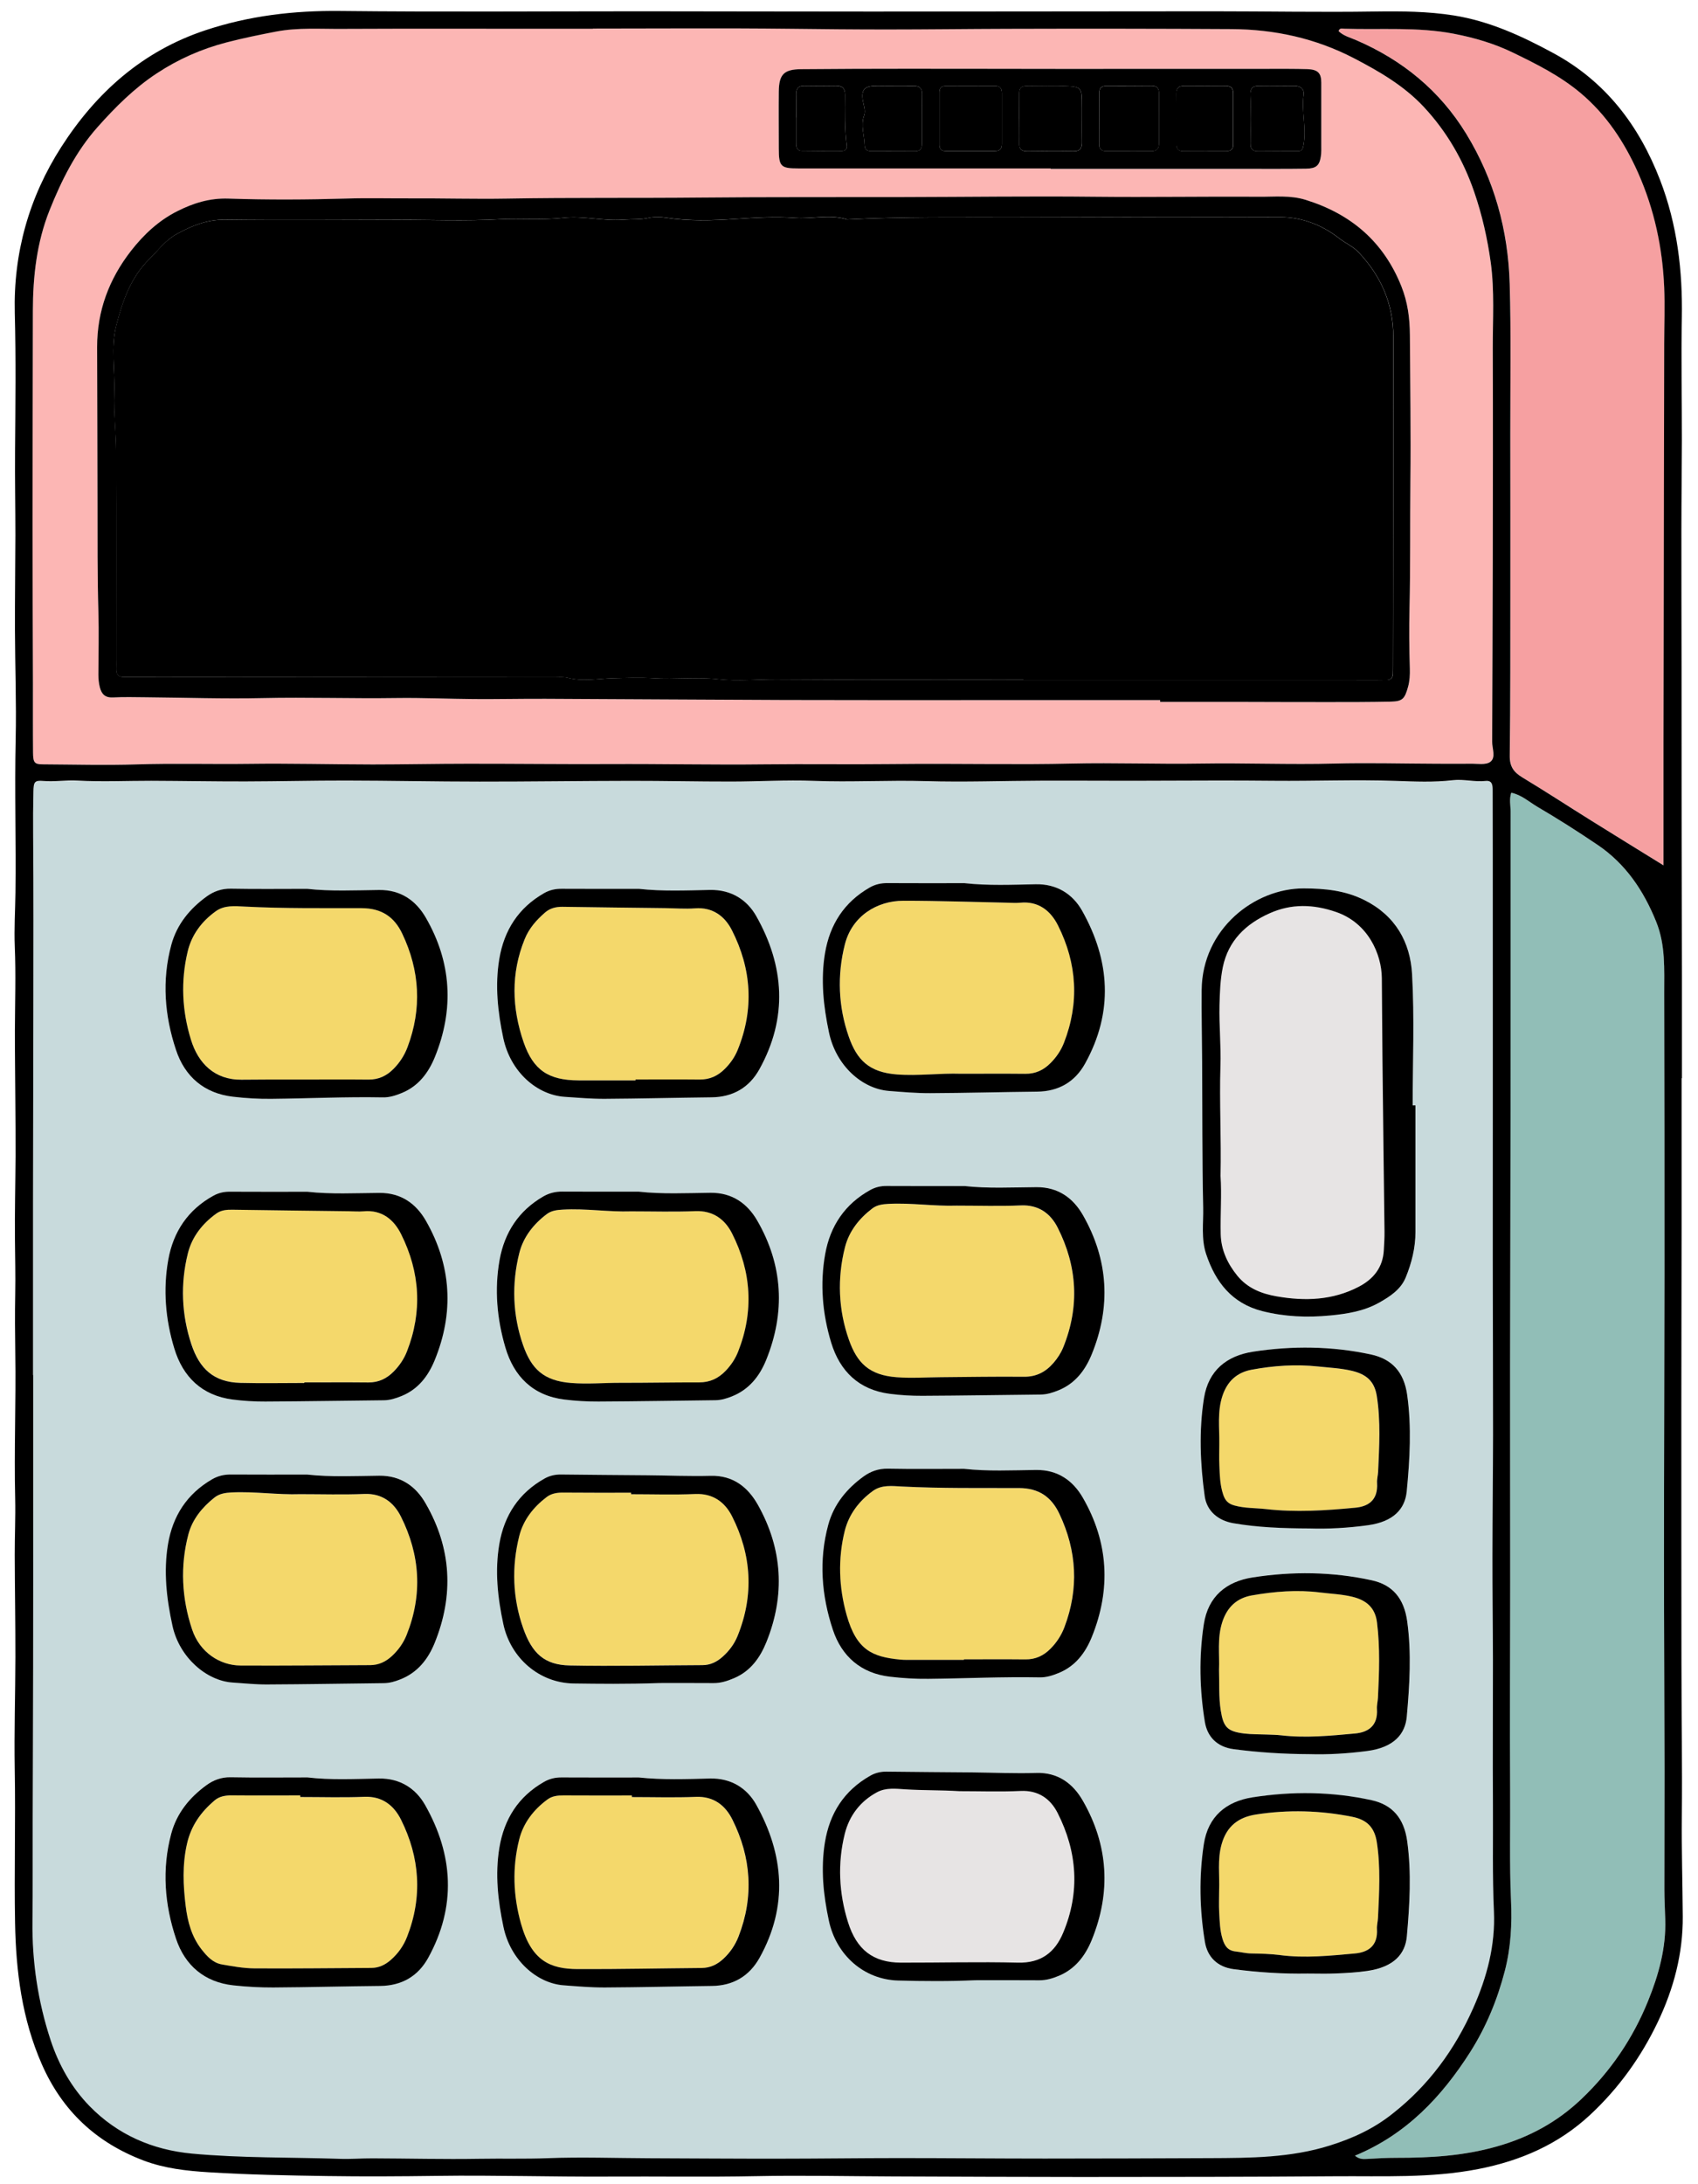 <?xml version="1.0" encoding="UTF-8"?>
<!-- Generator: Adobe Illustrator 28.3.0, SVG Export Plug-In . SVG Version: 6.00 Build 0)  -->
<svg xmlns="http://www.w3.org/2000/svg" xmlns:xlink="http://www.w3.org/1999/xlink" version="1.1" id="Layer_1" x="0px" y="0px" viewBox="0 0 311 400" style="enable-background:new 0 0 311 400;" xml:space="preserve">
<style type="text/css">
	.st0{fill:#C8DADC;}
	.st1{fill:#FCB6B4;}
	.st2{fill:#91BEB7;}
	.st3{fill:#F6A0A1;}
	.st4{fill:#E7E4E4;}
	.st5{fill:#F4D86B;}
</style>
<g>
	<g>
		<path class="st0" d="M269.85,367.77c2.49-5.63,4.06-11.48,3.78-17.68c-0.3-6.52-0.15-13.05-0.18-19.57    c-0.05-8.88,0.02-17.76,0-26.64c-0.01-6.27-0.09-12.54-0.09-18.81c0.01-7.4,0.11-14.81,0.11-22.21    c0.01-10.7-0.04-21.41-0.05-32.11c-0.01-13.58,0.01-27.17,0.01-40.75c0-11.22,0-22.44-0.01-33.66c0-3.83-0.01-7.67-0.02-11.5    c0-0.91-0.03-1.9-1.3-1.76c-2.01,0.22-4.01-0.37-5.99-0.14c-3.47,0.41-6.98,0.25-10.42,0.13c-7.45-0.26-14.9,0.04-22.35-0.02    c-6.49-0.06-13-0.07-19.5-0.02c-7.63,0.05-15.27-0.02-22.9,0c-7.12,0.02-14.25,0.29-21.37,0.08c-6.86-0.21-13.71,0.21-20.57-0.05    c-5.02-0.19-10.06,0.13-15.09,0.13c-6.14,0-12.29-0.14-18.43-0.13c-9.21,0.01-18.43,0.15-27.64,0.14    c-8.15-0.01-16.29-0.18-24.44-0.19c-6.16-0.01-12.32,0.15-18.48,0.16c-5.73,0.01-11.46-0.1-17.2-0.12    c-4.51-0.02-9.01,0.2-13.53-0.04c-2.07-0.11-4.14,0.26-6.25,0.07c-1.62-0.14-1.77,0.19-1.81,1.97c-0.06,2.61-0.07,5.22-0.05,7.83    c0.08,10.44,0.05,20.88,0.04,31.33c-0.01,12.01-0.05,24.02-0.06,36.04c-0.01,10.54,0,21.08,0,31.62c0.01,0,0.02,0,0.03,0    c0,7.57,0,15.14,0,22.7c0,10.27,0,20.55-0.01,30.82c-0.01,9.41-0.06,18.82-0.08,28.23c-0.02,6.09,0.03,12.17-0.04,18.26    c-0.09,7.42,0.99,14.74,3.33,21.81c1.49,4.5,3.8,8.65,7.12,12.05c5.11,5.24,11.52,8.02,18.75,8.7c9.01,0.85,18.07,0.67,27.11,0.96    c2,0.07,4-0.1,6-0.09c6.52,0.03,13.03,0.2,19.55,0.08c4.17-0.07,8.34,0.05,12.52-0.11c6.16-0.24,12.34-0.01,18.52,0.01    c7.91,0.03,15.81,0.09,23.72,0.08c7.38-0.01,14.77-0.11,22.15-0.11c8.87,0,17.75,0.09,26.62,0.09c10.09,0,20.18-0.03,30.27-0.08    c7.4-0.03,14.79-0.06,21.96-2.31c4.19-1.32,8.1-3.1,11.56-5.83C261.7,381.91,266.48,375.37,269.85,367.77z M31.37,173.03    c1.02-3.76,3.4-6.65,6.51-8.88c1.25-0.9,2.71-1.44,4.39-1.4c4.62,0.09,9.23,0.03,13.97,0.03c4.31,0.47,8.75,0.26,13.18,0.21    c4.01-0.05,6.77,1.98,8.55,5.05c4.73,8.17,5.22,16.81,1.66,25.57c-1.17,2.87-2.98,5.3-6.03,6.55c-1.14,0.47-2.28,0.84-3.53,0.81    c-6.79-0.14-13.57,0.2-20.36,0.27c-2.34,0.02-4.7-0.13-7.04-0.39c-5.29-0.61-8.84-3.69-10.46-8.57    C30.13,186,29.61,179.51,31.37,173.03z M30.81,230.68c0.91-5.12,3.62-9.15,8.27-11.73c0.94-0.52,1.91-0.74,3-0.73    c4.7,0.03,9.41,0.01,14.22,0.01c4.32,0.48,8.76,0.24,13.19,0.21c4-0.03,6.74,2.02,8.51,5.11c4.69,8.19,5.19,16.82,1.59,25.57    c-1.18,2.87-3.02,5.28-6.06,6.52c-1.06,0.43-2.11,0.77-3.27,0.78c-7.22,0.07-14.44,0.2-21.67,0.23c-2,0.01-4.01-0.11-5.99-0.37    c-5.62-0.73-9.11-4.14-10.7-9.36C30.3,241.64,29.84,236.15,30.81,230.68z M79.62,300.89c-1.21,2.97-3.14,5.41-6.28,6.64    c-0.98,0.39-1.96,0.68-3.03,0.69c-7.14,0.08-14.27,0.2-21.41,0.24c-2.08,0.01-4.17-0.22-6.25-0.35    c-4.78-0.3-9.75-4.57-11.03-10.35c-1.1-4.96-1.67-9.95-0.83-14.99c0.86-5.15,3.45-9.2,8.05-11.87c1.1-0.64,2.22-0.9,3.48-0.89    c4.62,0.04,9.24,0.01,13.95,0.01c4.34,0.48,8.78,0.26,13.21,0.21c4-0.04,6.75,2,8.53,5.08C82.72,283.5,83.18,292.13,79.62,300.89z     M78.39,358.54c-1.86,3.36-4.85,5.09-8.79,5.12c-6.53,0.06-13.05,0.24-19.58,0.28c-2.43,0.01-4.88-0.12-7.3-0.39    c-5.3-0.58-8.86-3.65-10.5-8.53c-2.11-6.26-2.62-12.75-0.88-19.24c1.01-3.77,3.39-6.66,6.48-8.91c1.24-0.9,2.7-1.46,4.38-1.43    c4.62,0.09,9.23,0.03,14.1,0.03c4.18,0.5,8.62,0.27,13.05,0.2c3.91-0.07,6.76,1.83,8.45,4.79    C83.02,339.63,83.6,349.11,78.39,358.54z M91.49,230.73c0.89-5.02,3.48-9.02,8.01-11.63c1.09-0.63,2.22-0.9,3.48-0.89    c4.62,0.04,9.24,0.01,13.96,0.01c4.32,0.48,8.76,0.26,13.19,0.21c4.01-0.05,6.76,1.99,8.54,5.07c4.74,8.18,5.2,16.81,1.64,25.57    c-1.2,2.97-3.13,5.42-6.28,6.65c-0.98,0.39-1.96,0.69-3.03,0.7c-7.14,0.08-14.27,0.2-21.41,0.24c-2.08,0.01-4.18-0.11-6.25-0.37    c-5.74-0.73-9.24-4.22-10.81-9.57C91.02,241.51,90.54,236.11,91.49,230.73z M91.47,282.72c0.9-5.24,3.58-9.34,8.31-11.98    c0.94-0.52,1.92-0.74,3-0.72c5.23,0.07,10.45,0.09,15.68,0.14c3.91,0.04,7.83,0.2,11.74,0.1c4.11-0.1,6.83,2.12,8.63,5.33    c4.52,8.06,5.01,16.52,1.56,25.1c-1.15,2.86-2.9,5.35-5.94,6.63c-1.22,0.52-2.42,0.91-3.77,0.9c-3.83-0.03-7.66-0.01-9.87-0.01    c-6.32,0.21-11,0.14-15.7,0.08c-6.34-0.08-11.56-4.67-12.89-10.83C91.16,292.59,90.62,287.67,91.47,282.72z M139.11,358.5    c-1.87,3.36-4.83,5.12-8.76,5.16c-6.53,0.07-13.05,0.25-19.58,0.28c-2.52,0.01-5.04-0.21-7.56-0.4c-4.9-0.37-9.73-4.6-11.01-10.69    c-1.01-4.79-1.55-9.61-0.75-14.49c0.87-5.26,3.47-9.37,8.17-12.07c1.02-0.58,2.06-0.83,3.23-0.82c4.7,0.03,9.41,0.01,14.15,0.01    c4.3,0.47,8.66,0.3,13,0.19c3.91-0.09,6.81,1.79,8.47,4.75C143.59,339.57,144.37,349.05,139.11,358.5z M139.09,195.82    c-1.86,3.36-4.85,5.1-8.78,5.14c-6.53,0.07-13.05,0.24-19.58,0.28c-2.43,0.01-4.87-0.2-7.3-0.37c-5.11-0.35-9.94-4.58-11.25-10.76    c-1.01-4.79-1.54-9.61-0.73-14.49c0.88-5.26,3.5-9.36,8.2-12.05c1.02-0.58,2.07-0.81,3.24-0.8c4.7,0.03,9.41,0.01,14.11,0.01    c4.34,0.48,8.7,0.29,13.04,0.2c3.91-0.08,6.78,1.82,8.45,4.77C143.67,176.89,144.33,186.38,139.09,195.82z M151.15,229.63    c0.91-5.12,3.62-9.15,8.27-11.73c0.94-0.52,1.92-0.74,3-0.73c4.7,0.03,9.41,0.01,14.22,0.01c4.32,0.48,8.77,0.24,13.2,0.21    c4-0.03,6.74,2.02,8.51,5.11c4.69,8.19,5.19,16.82,1.59,25.57c-1.18,2.87-3.02,5.28-6.06,6.52c-1.06,0.43-2.11,0.77-3.27,0.78    c-7.22,0.07-14.44,0.2-21.67,0.23c-2,0.01-4.01-0.11-5.99-0.37c-5.62-0.73-9.11-4.14-10.69-9.36    C150.64,240.59,150.17,235.1,151.15,229.63z M151.7,279.24c1.02-3.76,3.4-6.65,6.51-8.88c1.25-0.9,2.71-1.44,4.39-1.4    c4.62,0.09,9.23,0.03,13.97,0.03c4.31,0.47,8.76,0.26,13.19,0.21c4.01-0.05,6.77,1.98,8.55,5.05c4.74,8.17,5.21,16.81,1.65,25.57    c-1.17,2.87-2.98,5.3-6.03,6.55c-1.14,0.47-2.28,0.84-3.53,0.81c-6.79-0.14-13.57,0.2-20.36,0.27c-2.34,0.02-4.7-0.13-7.03-0.39    c-5.29-0.61-8.84-3.69-10.46-8.57C150.46,292.2,149.94,285.72,151.7,279.24z M199.95,355.3c-1.17,2.87-3,5.29-6.05,6.53    c-1.15,0.47-2.28,0.81-3.53,0.8c-3.92-0.03-7.83-0.01-11.75-0.01c-4.69,0.22-9.38,0.18-14.08,0.06    c-6.26-0.15-11.38-4.62-12.73-11.02c-0.99-4.7-1.48-9.44-0.72-14.23c0.86-5.38,3.51-9.54,8.31-12.26    c0.93-0.53,1.91-0.76,2.99-0.75c5.23,0.07,10.45,0.09,15.68,0.14c3.91,0.04,7.83,0.22,11.74,0.1c4.01-0.13,6.76,1.98,8.53,5.07    C203.04,337.92,203.54,346.55,199.95,355.3z M198.73,194.77c-1.86,3.36-4.85,5.1-8.78,5.14c-6.53,0.07-13.05,0.25-19.58,0.28    c-2.52,0.01-5.04-0.21-7.56-0.41c-4.91-0.38-9.71-4.62-10.99-10.72c-1.01-4.79-1.54-9.61-0.73-14.49c0.88-5.26,3.5-9.36,8.2-12.05    c1.02-0.58,2.07-0.81,3.24-0.8c4.7,0.03,9.41,0.01,14.11,0.01c4.34,0.48,8.7,0.29,13.04,0.2c3.91-0.08,6.78,1.82,8.45,4.77    C203.32,175.85,203.97,185.34,198.73,194.77z M220.1,181.28c0.12-11.2,9.72-18.62,18.71-18.59c3.86,0.01,7.56,0.37,11.12,2.15    c5.65,2.83,8.38,7.69,8.71,13.56c0.45,7.98,0.11,16.01,0.11,24.02c0.17,0,0.34,0,0.51,0c0,7.73,0,15.46,0,23.19    c0,2.9-0.7,5.69-1.79,8.34c-0.9,2.18-2.83,3.46-4.83,4.58c-2.8,1.58-5.86,2.07-9.01,2.37c-4.2,0.4-8.33,0.24-12.42-0.8    c-5.53-1.41-8.56-5.26-10.29-10.45c-0.94-2.8-0.49-5.67-0.54-8.49c-0.19-8.94-0.14-17.88-0.19-26.83    C220.16,189.98,220.05,185.63,220.1,181.28z M220.52,256c0.81-5.1,4.18-7.74,8.99-8.48c7.19-1.11,14.4-1.03,21.55,0.5    c3.89,0.83,6.08,3.22,6.67,7.39c0.83,5.89,0.49,11.81-0.08,17.69c-0.31,3.25-2.44,5.54-7.04,6.19c-3.7,0.53-7.45,0.72-10.74,0.6    c-4.99-0.02-9.5-0.2-13.98-0.96c-2.75-0.47-4.87-2.19-5.26-5.01C219.82,267.97,219.57,261.98,220.52,256z M220.5,297.41    c0.79-5.09,4.12-7.8,8.93-8.55c7.27-1.14,14.58-1.06,21.81,0.52c3.83,0.84,5.93,3.32,6.51,7.53c0.8,5.81,0.44,11.63-0.08,17.44    c-0.28,3.17-2.34,5.65-7.23,6.29c-3.62,0.48-7.28,0.68-10.56,0.58c-4.91-0.02-9.4-0.32-13.9-0.91c-3.12-0.41-4.84-2.35-5.28-4.99    C219.72,309.4,219.58,303.39,220.5,297.41z M244.73,361.41c-1.74,0.07-3.48,0.02-5.22,0.02c-4.53,0.07-9.03-0.21-13.52-0.8    c-3.11-0.41-4.86-2.34-5.29-4.98c-0.98-5.93-1.11-11.94-0.2-17.92c0.78-5.09,4.1-7.81,8.91-8.57c7.27-1.15,14.58-1.06,21.81,0.52    c3.83,0.83,5.95,3.32,6.53,7.52c0.8,5.81,0.45,11.63-0.07,17.44c-0.29,3.18-2.35,5.6-7.22,6.33    C248.56,361.23,246.64,361.32,244.73,361.41z"></path>
		<path class="st1" d="M6.04,137.79c0.02,1.86,0.28,2.15,1.78,2.16c5.73,0.03,11.47,0.19,17.19,0.01c6.85-0.22,13.69-0.01,20.53-0.1    c7.56-0.1,15.13,0.1,22.7,0.11c5.81,0.01,11.61-0.12,17.42-0.13c8.66,0,17.33,0.1,25.99,0.06c9.46-0.04,18.92,0.17,28.38,0.05    c7.72-0.09,15.43,0.04,23.15-0.05c6.25-0.07,12.52-0.03,18.78,0c4.75,0.02,9.53,0.02,14.29-0.09c7.89-0.18,15.79,0.13,23.69,0    c8.15-0.13,16.3,0.21,24.46,0c6.16-0.16,12.33,0.01,18.49,0.03c2.17,0.01,4.34,0.04,6.5,0c1.21-0.02,2.73,0.27,3.55-0.34    c1.07-0.8,0.34-2.43,0.35-3.71c0.04-10.97,0.09-21.94,0.11-32.92c0.02-13.05,0.05-26.11,0-39.16c-0.02-5.22,0.34-10.45-0.37-15.66    c-0.6-4.41-1.58-8.71-3.03-12.92c-2.01-5.85-5.03-11.08-9.25-15.59c-3.61-3.87-8.11-6.47-12.78-8.9    c-7.05-3.67-14.52-5.29-22.37-5.33c-13.67-0.08-27.34-0.09-41.01-0.05c-7.4,0.02-14.8,0.12-22.19,0.12    c-5.91,0-11.83-0.06-17.75-0.13c-12.02-0.15-24.04-0.04-36.07-0.04c0,0.01,0,0.03,0,0.04c-2.53,0-5.05,0-7.58,0    c-12.79,0-25.59-0.05-38.38,0.02c-4,0.02-8.01-0.28-11.99,0.48c-3.07,0.58-6.13,1.2-9.16,2c-4.6,1.2-8.83,3.07-12.79,5.68    c-4.11,2.71-7.54,6.14-10.79,9.79C13.9,27.72,11.27,33,9.07,38.51c-2.35,5.91-3.04,12.11-3.05,18.42    C6,69.99,5.96,83.04,5.96,96.09c0,9.65,0.04,19.31,0.06,28.96C6.03,129.29,6,133.54,6.04,137.79z M142.64,16.75    c0.04-3.12,0.95-4.04,4.07-4.07c6.53-0.06,13.07-0.08,19.6-0.08c9.5,0,19,0.03,28.49,0.03c12.53,0,25.05-0.01,37.58-0.01    c2.35,0,4.7-0.02,7.04,0.05c1.95,0.06,2.58,0.72,2.58,2.47c0,3.74,0.01,7.48,0,11.23c0,0.78,0.04,1.58-0.09,2.35    c-0.27,1.62-0.89,2.15-2.69,2.18c-3.49,0.05-6.97,0.03-10.46,0.03c-12.11,0-24.22,0-36.33,0c0-0.03,0-0.05,0-0.08    c-10.54,0-21.07,0-31.61,0c-4.88,0-9.76,0-14.63,0c-3.19,0-3.55-0.36-3.55-3.63C142.63,23.73,142.59,20.24,142.64,16.75z     M24,45.94c2.32-2.98,5.04-5.53,8.44-7.24c2.95-1.49,5.95-2.44,9.43-2.32c7.22,0.24,14.45,0.2,21.67-0.01    c3.89-0.11,7.79-0.01,11.69-0.03c5.88-0.03,11.77,0.15,17.64,0.04c11.9-0.21,23.8-0.07,35.7-0.19c12.26-0.12,24.53-0.06,36.8-0.09    c11.75-0.03,23.49-0.19,35.24-0.06c10,0.11,20-0.06,29.99,0c2.86,0.02,5.71-0.31,8.54,0.57c8.31,2.58,14.27,7.66,17.53,15.83    c1.15,2.88,1.54,5.79,1.56,8.91c0.05,8.97,0.18,17.94,0.09,26.91c-0.08,7.74,0.02,15.49-0.16,23.23    c-0.09,3.63-0.04,7.3,0.06,10.95c0.03,1.13-0.02,2.25-0.33,3.36c-0.6,2.19-1,2.65-3.17,2.7c-3.83,0.08-7.66,0.08-11.49,0.08    c-5.2,0-10.4-0.03-15.6-0.03c-5.05-0.01-10.09,0-15.14,0c0-0.11,0-0.22,0-0.33c-10.88,0-21.76,0-32.63,0    c-12.1,0-24.19,0.02-36.29-0.02c-14.54-0.05-29.07-0.16-43.61-0.22c-4.35-0.02-8.69,0.08-13.04,0.05    c-4.78-0.03-9.55-0.26-14.33-0.19c-8.17,0.12-16.33-0.17-24.49,0.01c-7.13,0.15-14.27-0.09-21.4-0.15c-2-0.02-4.01-0.07-6.01,0.03    c-1.41,0.07-2.07-0.59-2.4-1.84c-0.2-0.77-0.27-1.54-0.27-2.33c0.02-3.83,0.11-7.67,0-11.5c-0.2-6.68-0.15-13.37-0.16-20.05    c-0.01-9.49-0.06-18.97-0.07-28.46C17.78,56.95,19.97,51.11,24,45.94z"></path>
		<path class="st2" d="M304.84,346.01c-0.01-7.23,0.04-14.46,0.03-21.69c-0.02-13.07-0.1-26.13-0.1-39.2    c0-17.25,0.08-34.5,0.09-51.74c0.01-17.16-0.01-34.32-0.05-51.48c-0.01-4.41,0.27-8.81-1.47-13.11    c-2.31-5.72-5.6-10.59-10.73-14.07c-3.6-2.44-7.27-4.77-11.02-6.97c-1.52-0.89-2.89-2.19-4.8-2.58c-0.4,1.24-0.11,2.37-0.11,3.48    c-0.01,18.29,0.01,36.59-0.01,54.88c-0.01,15.5-0.08,31.01-0.09,46.51c-0.01,13.23,0.02,26.47,0.02,39.7    c0,12.63-0.11,25.27-0.01,37.9c0.05,6.79-0.15,13.58,0.16,20.37c0.19,4.36-0.04,8.69-1.14,12.95c-1.37,5.27-3.42,10.23-6.33,14.82    c-5.23,8.23-11.72,15.09-21.11,18.98c0.78,0.65,1.45,0.64,2.16,0.6c1.81-0.1,3.63-0.21,5.45-0.21c6.18,0.01,12.28-0.36,18.31-2.06    c5.93-1.68,11.08-4.46,15.52-8.67c5.39-5.11,9.47-11.14,12.24-17.98c1.92-4.75,3.31-9.71,3.15-14.95    C304.95,349.66,304.84,347.84,304.84,346.01z"></path>
		<path class="st3" d="M268.56,24.49c5.15,8.42,7.69,17.69,7.97,27.49c0.27,9.22,0.1,18.45,0.11,27.68    c0.01,9.4,0.02,18.79,0.01,28.19c-0.01,10.19,0.02,20.37-0.11,30.56c-0.02,1.95,0.71,3,2.28,3.94c4.31,2.61,8.54,5.36,12.81,8.03    c4.25,2.66,8.53,5.28,13.07,8.09c0-7.75-0.01-15.15,0-22.54c0.02-13.49,0.04-26.99,0.07-40.48c0.02-10.87,0.04-21.74,0.06-32.61    c0.01-3.4,0.14-6.8,0-10.19c-0.3-7.28-1.82-14.34-4.77-20.98c-2.49-5.59-5.8-10.68-10.6-14.68c-3.72-3.11-7.97-5.24-12.28-7.33    c-3.47-1.69-7.1-2.75-10.88-3.48c-6.65-1.29-13.36-0.71-20.05-0.92c-0.37-0.01-0.89-0.2-1.04,0.46c0.9,0.87,2.11,1.17,3.22,1.65    C256.89,11.01,263.73,16.6,268.56,24.49z"></path>
		<path class="st4" d="M223.54,195.27c-0.21,6.59,0.17,13.18,0.02,20.06c0.24,3.35-0.05,7,0.03,10.65c0.06,2.87,1.25,5.41,3.04,7.61    c1.84,2.26,4.38,3.29,7.23,3.79c5.19,0.9,10.25,0.72,15.01-1.76c2.7-1.41,4.45-3.54,4.6-6.77c0.05-1.13,0.13-2.25,0.12-3.39    c-0.14-10.41-0.26-20.82-0.37-31.24c-0.06-5.05-0.07-10.11-0.12-15.16c-0.04-4.33-2.46-10.03-8.37-12.07    c-4.13-1.43-8.18-1.55-12.19,0.24c-4.35,1.95-7.55,5.01-8.56,9.85c-0.48,2.29-0.56,4.64-0.61,6.97    C223.27,187.81,223.66,191.55,223.54,195.27z"></path>
		<path class="st5" d="M186.87,165.31c-0.78,0.08-1.57,0.02-2.35,0c-6.35-0.13-12.7-0.35-19.05-0.36c-4.84,0-9.39,2.81-10.71,7.96    c-1.45,5.67-1.21,11.46,0.71,16.94c1.5,4.3,3.76,6.52,8.82,6.91c3.93,0.3,7.83-0.26,11.74-0.13c3.92,0,7.85-0.03,11.77,0.01    c1.87,0.02,3.35-0.67,4.65-1.99c1.06-1.08,1.89-2.3,2.43-3.68c2.85-7.31,2.4-14.53-1.07-21.48    C192.46,166.8,190.23,164.98,186.87,165.31z"></path>
		<path class="st5" d="M66.76,329.05c-3.91,0.16-7.84,0.04-11.76,0.04c0-0.1,0-0.2,0-0.29c-4.18,0-8.36,0.02-12.53-0.01    c-1.18-0.01-2.29,0.17-3.18,0.93c-2.49,2.13-4.29,4.62-5.05,7.97c-0.86,3.82-0.7,7.6-0.23,11.37c0.35,2.84,1.08,5.63,2.94,7.98    c1,1.26,2.07,2.42,3.7,2.71c1.96,0.34,3.95,0.71,5.93,0.72c7.14,0.05,14.29-0.05,21.44-0.08c1.38-0.01,2.52-0.56,3.54-1.45    c1.34-1.17,2.34-2.58,2.99-4.23c2.87-7.32,2.36-14.53-1.11-21.48C72.16,330.64,70.04,328.92,66.76,329.05z"></path>
		<path class="st5" d="M104.37,304.97c8.09,0.16,16.18-0.03,24.27-0.06c1.48-0.01,2.67-0.61,3.75-1.57    c1.19-1.07,2.12-2.33,2.71-3.79c3.02-7.45,2.57-14.82-1.03-21.92c-1.31-2.58-3.49-4.2-6.74-4.06c-3.91,0.17-7.83,0.04-11.74,0.04    c0-0.09,0-0.19,0-0.28c-4.09,0-8.17,0.03-12.25-0.02c-1.17-0.01-2.27,0.1-3.21,0.81c-2.42,1.84-4.28,4.19-5.02,7.12    c-1.43,5.67-1.22,11.45,0.72,16.9C97.46,302.77,99.71,304.88,104.37,304.97z"></path>
		<path class="st5" d="M127.28,166.34c-1.82,0.14-3.65-0.02-5.48-0.04c-6.26-0.08-12.53-0.14-18.79-0.24    c-1.19-0.02-2.27,0.26-3.15,1.02c-1.59,1.37-2.96,2.91-3.77,4.92c-2.53,6.27-2.34,12.59-0.19,18.85c1.77,5.16,4.6,6.97,10.05,7    c3.48,0.02,6.96,0,10.45,0c0-0.06,0-0.11,0-0.17c3.92,0,7.84-0.03,11.75,0.01c1.86,0.02,3.35-0.67,4.64-1.98    c1-1.01,1.8-2.15,2.32-3.44c3.03-7.46,2.55-14.83-1.07-21.93C132.73,167.77,130.52,166.09,127.28,166.34z"></path>
		<path class="st5" d="M164.8,303.92c0.43,0.04,0.87,0.06,1.3,0.06c3.48,0,6.97,0,10.45,0c0-0.03,0-0.07,0-0.1    c3.75,0,7.49-0.03,11.24,0.01c1.87,0.02,3.35-0.67,4.64-1.99c1.12-1.15,1.95-2.44,2.52-3.92c2.67-7.05,2.28-13.98-0.93-20.76    c-1.46-3.08-3.75-4.7-7.4-4.71c-7.14-0.02-14.28,0.08-21.42-0.28c-1.78-0.09-3.71-0.37-5.32,0.8c-2.55,1.84-4.41,4.29-5.17,7.32    c-1.28,5.14-1.09,10.35,0.34,15.43C156.87,302.19,159.77,303.42,164.8,303.92z"></path>
		<path class="st5" d="M44.23,197.71c3.73-0.04,7.49-0.04,11.23-0.03c4.01,0,8.02-0.03,12.03,0.01c1.87,0.02,3.35-0.68,4.64-2.01    c1.11-1.15,1.95-2.45,2.51-3.93c2.67-7.06,2.27-13.99-0.96-20.77c-1.46-3.08-3.78-4.67-7.42-4.68    c-7.14-0.02-14.29,0.08-21.43-0.29c-1.79-0.09-3.71-0.29-5.32,0.86c-2.55,1.84-4.4,4.29-5.13,7.34    c-1.3,5.42-1.05,10.88,0.59,16.19C36.29,194.67,39.27,197.76,44.23,197.71z"></path>
		<path class="st5" d="M66.74,273.59c-3.91,0.15-7.84,0.04-11.75,0.04c-4.18,0.14-8.35-0.52-12.53-0.32    c-1.17,0.06-2.26,0.21-3.18,0.94c-2.25,1.77-4.06,3.98-4.77,6.71c-1.53,5.84-1.23,11.75,0.67,17.44c1.41,4.23,5.14,6.59,8.86,6.61    c7.92,0.04,15.85-0.05,23.77-0.07c1.57,0,2.84-0.61,3.98-1.67c1.18-1.09,2.09-2.36,2.67-3.82c2.97-7.38,2.49-14.67-1.03-21.7    C72.14,275.16,70,273.46,66.74,273.59z"></path>
		<path class="st4" d="M186.94,327.97c-3.74,0.17-7.49,0.04-11.23,0.04c-3.31-0.22-6.62-0.13-9.92-0.34    c-1.71-0.11-3.52-0.34-5.14,0.52c-3.09,1.65-5.1,4.3-5.93,7.61c-1.35,5.41-1.09,10.87,0.58,16.18c1.59,5.06,4.64,7.42,9.69,7.43    c7.14,0.02,14.29-0.18,21.43,0c4.26,0.11,6.8-1.9,8.29-5.46c3.12-7.43,2.6-14.83-1.01-21.94    C192.39,329.42,190.19,327.82,186.94,327.97z"></path>
		<path class="st5" d="M44.02,253.22c3.91,0.11,7.82,0.02,11.73,0.02c0-0.04,0-0.07,0-0.11c3.92,0,7.83-0.03,11.75,0.01    c1.87,0.02,3.34-0.69,4.63-2.01c1.06-1.08,1.88-2.3,2.42-3.68c2.84-7.3,2.4-14.5-1.06-21.44c-1.34-2.68-3.54-4.52-6.89-4.21    c-0.86,0.08-1.74,0-2.61-0.01c-7.13-0.09-14.26-0.17-21.39-0.28c-1.07-0.02-2.09,0.07-2.98,0.71c-2.55,1.84-4.45,4.26-5.2,7.28    c-1.39,5.58-1.16,11.23,0.66,16.66C36.56,250.63,39.15,253.09,44.02,253.22z"></path>
		<path class="st5" d="M164.27,252.22c2.7,0.2,5.38,0,8.07-0.01c5.05-0.03,10.1-0.13,15.14-0.08c2.29,0.02,4.01-0.87,5.46-2.53    c0.75-0.86,1.37-1.82,1.79-2.86c3.03-7.45,2.58-14.82-1.02-21.92c-1.31-2.58-3.48-4.2-6.73-4.07c-3.91,0.16-7.83,0.04-11.74,0.04    c-4.18,0.14-8.34-0.54-12.52-0.32c-1.07,0.06-2.09,0.17-2.95,0.83c-2.42,1.84-4.28,4.19-5.02,7.12    c-1.44,5.67-1.2,11.44,0.71,16.91C156.97,249.61,159.19,251.84,164.27,252.22z"></path>
		<path class="st5" d="M104.61,253.26c3.05,0.24,6.07-0.04,9.11-0.03c4.79,0.01,9.57-0.09,14.36-0.08c1.97,0.01,3.51-0.72,4.85-2.13    c0.98-1.03,1.75-2.18,2.26-3.47c2.92-7.39,2.45-14.67-1.1-21.68c-1.3-2.58-3.47-4.22-6.72-4.08c-3.91,0.16-7.83,0.04-11.74,0.04    c-4.18,0.14-8.34-0.55-12.52-0.32c-1.07,0.06-2.09,0.17-2.95,0.82c-2.43,1.83-4.29,4.19-5.03,7.11    c-1.43,5.67-1.22,11.44,0.7,16.91C97.35,250.71,99.59,252.86,104.61,253.26z"></path>
		<path class="st5" d="M127.45,329.05c-3.91,0.16-7.83,0.04-11.74,0.04c0-0.1,0-0.2,0-0.29c-4.17,0-8.34,0.02-12.51-0.01    c-1.07-0.01-2.09,0.11-2.97,0.75c-2.53,1.86-4.4,4.29-5.16,7.32c-1.28,5.14-1.09,10.34,0.33,15.41c1.93,6.86,5.42,8.3,10.39,8.32    c7.57,0.03,15.14-0.14,22.71-0.2c1.57-0.01,2.84-0.62,3.97-1.68c1.24-1.15,2.16-2.5,2.77-4.06c2.85-7.31,2.35-14.51-1.13-21.44    C132.84,330.64,130.72,328.92,127.45,329.05z"></path>
		<path class="st5" d="M223.27,305.78c0.09,2.55-0.07,4.99,0.31,7.4c0.49,3.1,1.2,3.86,4.28,4.26c1.38,0.18,2.78,0.13,4.17,0.19    c0.87,0.04,1.74,0.04,2.6,0.14c4.53,0.53,9.04,0.08,13.54-0.33c2.34-0.22,4.23-1.35,4.03-4.46c-0.04-0.68,0.15-1.38,0.18-2.07    c0.24-4.6,0.4-9.2-0.17-13.8c-0.34-2.76-2.01-4.1-4.51-4.71c-1.95-0.48-3.95-0.54-5.93-0.79c-4.18-0.53-8.33-0.18-12.44,0.53    c-2.78,0.48-4.6,2.14-5.48,4.95C222.92,300.02,223.39,302.96,223.27,305.78z"></path>
		<path class="st5" d="M247.67,332.7c-5.84-1.17-11.72-1.33-17.62-0.42c-3.22,0.5-5.36,2.13-6.29,5.4    c-0.82,2.85-0.34,5.71-0.47,8.56c0,1.3-0.06,2.61,0.01,3.91c0.09,1.65,0.12,3.3,0.61,4.91c0.38,1.27,0.94,2.15,2.43,2.31    c0.94,0.1,1.86,0.35,2.83,0.36c1.74,0.02,3.49,0.06,5.21,0.29c4.62,0.6,9.22,0.11,13.8-0.29c2.32-0.21,4.22-1.33,4.02-4.48    c-0.04-0.68,0.15-1.38,0.19-2.07c0.22-4.6,0.49-9.22-0.21-13.8C251.76,334.65,250.38,333.24,247.67,332.7z"></path>
		<path class="st5" d="M223.3,264.41c0,1.3-0.05,2.61,0.01,3.91c0.08,1.82,0.11,3.64,0.71,5.41c0.37,1.1,0.93,1.67,2.11,1.99    c1.88,0.5,3.79,0.42,5.68,0.64c5.48,0.62,10.96,0.26,16.41-0.25c2.23-0.21,4.18-1.26,3.98-4.52c-0.04-0.68,0.16-1.38,0.19-2.07    c0.21-4.61,0.48-9.22-0.23-13.8c-0.42-2.7-1.84-4.02-4.54-4.67c-2.04-0.49-4.13-0.58-6.2-0.8c-4.09-0.44-8.17-0.16-12.2,0.59    c-2.67,0.5-4.44,2.08-5.34,4.78C222.93,258.53,223.37,261.48,223.3,264.41z"></path>
	</g>
	<path d="M20.93,72.01c-0.13,3.59,0.31,7.2,0.33,10.8c0.05,12.62,0.02,25.24,0.02,37.86c0,0.61,0.02,1.22,0,1.83   c-0.03,0.95,0.35,1.49,1.36,1.47c0.44-0.01,0.87,0,1.31,0c25.89,0.02,51.77,0.03,77.66,0.05c0.78,0,1.6-0.09,2.34,0.1   c2.74,0.72,5.54,0.16,8.24,0.09c2.47-0.07,5.05-0.16,7.45-0.01c3.98,0.25,7.94-0.25,11.91,0.19c3.52,0.39,7.09,0.01,10.64,0.03   c15.08,0.1,30.16,0.04,45.24,0.04c0,0.03,0,0.05,0,0.08c17.49,0,34.98,0,52.47,0c4.08,0,8.15,0.01,12.23,0.01   c0.61,0,1.22-0.01,1.83-0.02c0.74-0.01,1.12-0.4,1.15-1.12c0.02-0.52,0.02-1.05,0.02-1.57c0.03-20.05,0.07-40.09,0.06-60.14   c0-6.01-2.23-11.14-6.37-15.5c-1.06-1.11-2.41-1.66-3.56-2.56c-3.18-2.48-6.83-3.87-10.82-3.88c-16.21-0.07-32.42,0-48.64,0.04   c-10.22,0.02-20.44-0.13-30.66,0.4c-3.15-1.01-6.36-0.06-9.56-0.3c-3.62-0.26-7.28-0.03-10.94,0.21c-4.22,0.29-8.5,0.42-12.74-0.25   c-1.02-0.16-2.12-0.18-3.12,0.05c-1.56,0.35-3.12,0.21-4.68,0.33c-3.67,0.28-7.31-0.76-10.93-0.34c-3.87,0.44-7.72,0.05-11.58,0.26   c-6.32,0.35-12.68,0.1-19.02,0.1c-10.46,0.01-20.92,0.11-31.38-0.02c-3.32-0.04-6.1,1.12-8.87,2.64c-2.04,1.12-3.36,2.97-4.96,4.55   c-3.44,3.39-4.91,7.68-6.07,12.16C20.25,63.68,21.08,67.86,20.93,72.01z"></path>
	<path d="M173.15,27.67c3.04,0,6.07,0,9.11,0c0.88,0,1.24-0.46,1.24-1.29c-0.01-1.56,0-3.12,0-4.68c0-1.56,0-3.12,0-4.68   c0-0.84-0.36-1.3-1.24-1.29c-3.04,0.01-6.07,0.01-9.11,0.02c-0.74,0-1.09,0.42-1.09,1.15c0,3.21,0,6.42,0,9.63   C172.06,27.23,172.4,27.67,173.15,27.67z"></path>
	<path d="M188.2,27.71c2.79-0.04,5.57-0.06,8.36-0.01c1.32,0.03,1.61-0.62,1.59-1.77c-0.04-2.52,0.01-5.05-0.02-7.58   c-0.02-2.05-0.26-2.45-2.35-2.57c-2.6-0.15-5.22-0.04-7.83-0.04c-0.86,0-1.27,0.42-1.27,1.28c0.01,1.57,0,3.13,0,4.7   c0,0-0.01,0-0.01,0c0,1.48,0.04,2.96-0.01,4.44C186.63,27.28,187.08,27.73,188.2,27.71z"></path>
	<path d="M202.55,27.69c2.78,0,5.55,0,8.33,0.01c0.98,0,1.41-0.47,1.4-1.43c-0.01-1.47,0-2.95,0-4.42c0-1.56-0.01-3.12,0.01-4.68   c0.01-0.94-0.34-1.46-1.36-1.46c-2.78,0.03-5.55,0.03-8.33,0.03c-0.87,0-1.26,0.43-1.26,1.28c0,3.12-0.01,6.24-0.02,9.37   C201.31,27.2,201.66,27.7,202.55,27.69z"></path>
	<path d="M158.27,21.14c-0.66,1.85,0.04,3.62,0.09,5.42c0.02,0.74,0.38,1.12,1.13,1.13c2.7,0.01,5.4,0,8.11,0.02   c0.87,0,1.27-0.43,1.26-1.28c0-1.57,0-3.14,0-4.71c0.01,0,0.02,0,0.03,0c0-1.48-0.03-2.96,0.01-4.44c0.03-1.12-0.49-1.56-1.58-1.55   c-2.35,0.02-4.71-0.03-7.06,0c-1.88,0.03-2.53,0.75-2.24,2.59C158.17,19.26,158.59,20.25,158.27,21.14z"></path>
	<path d="M215.44,21.77c0,0,0.01,0,0.01,0c0,1.48,0.02,2.95-0.01,4.43c-0.02,0.92,0.24,1.51,1.29,1.51c2.6-0.01,5.21-0.01,7.81-0.01   c0.82,0,1.32-0.32,1.32-1.21c0-3.12-0.01-6.25,0-9.37c0-0.98-0.45-1.4-1.43-1.4c-2.52,0.02-5.03,0.04-7.55,0.01   c-1.17-0.02-1.48,0.59-1.46,1.62C215.47,18.81,215.44,20.29,215.44,21.77z"></path>
	<path d="M229.04,21.62C229.04,21.62,229.04,21.62,229.04,21.62c0.01,1.56,0.03,3.13,0,4.69c-0.01,0.98,0.42,1.42,1.4,1.41   c2.43-0.03,4.86-0.02,7.29-0.03c0.74,0,0.86-0.33,1.01-1.09c0.59-3.1-0.39-6.18,0.04-9.27c0.13-0.9-0.51-1.61-1.63-1.6   c-2.17,0.02-4.34,0.03-6.51-0.01c-1.26-0.03-1.68,0.54-1.62,1.74C229.09,18.84,229.04,20.23,229.04,21.62z"></path>
	<path d="M145.83,21.47c0,1.56,0,3.13,0,4.69c0,0.73,0.08,1.47,1.04,1.48c2.43,0.04,4.86,0.04,7.29,0.03c0.6,0,1.01-0.32,0.93-0.97   c-0.4-3.09-0.33-6.21-0.31-9.31c0.01-1.26-0.55-1.69-1.72-1.68c-1.91,0.03-3.82,0.04-5.73,0c-1.15-0.02-1.52,0.54-1.49,1.6   c0.04,1.39,0.01,2.78,0.01,4.17C145.84,21.47,145.84,21.47,145.83,21.47z"></path>
	<path d="M308.04,332.69c0.09-9.4-0.06-18.8-0.07-28.2c-0.02-15.15-0.02-30.29-0.02-45.44c0-11.4,0.04-22.8,0.05-34.19   c0.01-9.14,0-18.28,0-27.42c0.02,0,0.04,0,0.06,0c0-6.27,0.01-12.53,0-18.8c-0.02-10.97-0.04-21.93-0.06-32.9   c-0.01-7.92-0.01-15.85-0.01-23.77c-0.01-8.36-0.04-16.71-0.03-25.07c0-5.39,0.08-10.79,0.09-16.18   c0.01-7.49-0.15-14.98-0.01-22.46c0.16-8.69-0.84-17.13-3.99-25.31c-3.86-10-9.98-18.04-19.52-23.21   c-5.75-3.12-11.67-5.85-18.19-6.9c-4.83-0.77-9.69-0.8-14.58-0.73c-9.84,0.15-19.68-0.04-29.52-0.04   c-20.82,0-41.64,0.05-62.46,0.05c-14.02,0-28.05-0.04-42.07-0.05C99.21,2.07,80.74,2.21,62.27,2.01   c-8.44-0.09-16.62,0.87-24.64,3.53C26.11,9.35,17.61,16.96,11.22,26.92c-5.9,9.2-8.79,19.42-8.51,30.44   c0.22,8.42,0.11,16.83,0.05,25.25c-0.04,5.12,0.06,10.24,0.06,15.35c-0.01,5.81-0.1,11.61-0.08,17.42   c0.02,6.66,0.28,13.33,0.13,19.99c-0.21,9.37,0.08,18.74-0.04,28.11c-0.04,3.29-0.26,6.59-0.12,9.88c0.21,5.1,0.04,10.2,0.02,15.3   c-0.01,4.32,0.06,8.64,0.08,12.96c0.02,3.37,0.06,6.74,0.04,10.12c-0.03,5.11-0.16,10.21-0.11,15.32c0.03,3.28,0.11,6.58,0.05,9.85   c-0.07,3.65-0.04,7.31,0.01,10.94c0.14,8.84-0.23,17.68-0.02,26.53c0.08,3.46-0.09,6.93-0.08,10.4c0.02,6.24,0.13,12.47,0.12,18.71   c-0.01,6.84-0.24,13.68-0.12,20.51c0.17,9.37-0.11,18.73,0.06,28.1c0.16,8.91,1.26,17.64,4.91,25.94   c3.76,8.54,9.97,14.32,18.61,17.6c3.85,1.46,7.9,1.91,11.99,2.16c7.21,0.45,14.43,0.58,21.65,0.69c6.7,0.1,13.4,0.06,20.11-0.03   c10.52-0.15,21.04,0.19,31.56,0.13c8.97-0.05,17.93,0.1,26.9-0.08c8.35-0.17,16.71,0.02,25.07,0.05c11.49,0.04,22.98,0.1,34.47,0.1   c15.49-0.01,30.98-0.01,46.47-0.13c8.76-0.07,17.53,0.38,26.25-1.32c7.78-1.52,14.69-4.52,20.51-9.94   c5.21-4.86,9.29-10.53,12.36-16.95c2.93-6.13,4.64-12.57,4.59-19.37C308.17,344.86,307.98,338.78,308.04,332.69z M246.23,5.26   c6.69,0.22,13.4-0.36,20.05,0.92c3.78,0.73,7.41,1.79,10.88,3.48c4.31,2.09,8.56,4.22,12.28,7.33c4.8,4.01,8.11,9.09,10.6,14.68   c2.95,6.65,4.47,13.71,4.77,20.98c0.14,3.39,0.01,6.79,0,10.19c-0.02,10.87-0.04,21.74-0.06,32.61   c-0.02,13.49-0.05,26.99-0.07,40.48c-0.01,7.39,0,14.79,0,22.54c-4.55-2.81-8.82-5.44-13.07-8.09c-4.28-2.67-8.5-5.43-12.81-8.03   c-1.57-0.95-2.3-2-2.28-3.94c0.13-10.19,0.1-20.37,0.11-30.56c0.01-9.4,0-18.79-0.01-28.19c-0.01-9.23,0.16-18.46-0.11-27.68   c-0.28-9.8-2.82-19.07-7.97-27.49c-4.83-7.89-11.67-13.48-20.14-17.13c-1.1-0.48-2.31-0.77-3.22-1.65   C245.34,5.06,245.87,5.25,246.23,5.26z M6.02,56.94c0.01-6.31,0.7-12.52,3.05-18.42c2.2-5.51,4.83-10.79,8.83-15.28   c3.25-3.65,6.68-7.08,10.79-9.79c3.96-2.61,8.19-4.48,12.79-5.68c3.04-0.79,6.09-1.41,9.16-2c3.98-0.75,8-0.45,11.99-0.48   c12.79-0.06,25.59-0.02,38.38-0.02c2.53,0,5.05,0,7.58,0c0-0.01,0-0.03,0-0.04c12.02,0,24.05-0.1,36.07,0.04   c5.92,0.07,11.84,0.13,17.75,0.13c7.39,0,14.79-0.1,22.19-0.12c13.67-0.04,27.34-0.03,41.01,0.05c7.85,0.05,15.32,1.67,22.37,5.33   c4.67,2.43,9.17,5.04,12.78,8.9c4.21,4.51,7.24,9.74,9.25,15.59c1.45,4.21,2.42,8.51,3.03,12.92c0.71,5.21,0.36,10.44,0.37,15.66   c0.05,13.05,0.02,26.11,0,39.16c-0.02,10.97-0.07,21.94-0.11,32.92c-0.01,1.27,0.73,2.91-0.35,3.71c-0.82,0.61-2.34,0.32-3.55,0.34   c-2.17,0.03-4.33,0-6.5,0c-6.16-0.02-12.33-0.19-18.49-0.03c-8.16,0.21-16.31-0.13-24.46,0c-7.9,0.13-15.8-0.18-23.69,0   c-4.77,0.11-9.54,0.11-14.29,0.09c-6.26-0.03-12.53-0.07-18.78,0c-7.72,0.09-15.43-0.04-23.15,0.05   c-9.46,0.11-18.92-0.1-28.38-0.05c-8.66,0.04-17.33-0.07-25.99-0.06c-5.81,0-11.61,0.13-17.42,0.13   c-7.57-0.01-15.13-0.21-22.7-0.11c-6.84,0.09-13.69-0.12-20.53,0.1c-5.72,0.18-11.46,0.02-17.19-0.01c-1.5-0.01-1.77-0.3-1.78-2.16   c-0.04-4.25-0.01-8.5-0.02-12.74C6,115.39,5.96,105.74,5.96,96.09C5.96,83.04,6,69.99,6.02,56.94z M243.57,392.9   c-7.18,2.26-14.57,2.28-21.96,2.31c-10.09,0.04-20.18,0.08-30.27,0.08c-8.87,0-17.75-0.09-26.62-0.09   c-7.38,0-14.77,0.11-22.15,0.11c-7.91,0.01-15.81-0.05-23.72-0.08c-6.17-0.02-12.35-0.25-18.52-0.01   c-4.18,0.16-8.35,0.04-12.52,0.11c-6.51,0.11-13.03-0.06-19.55-0.08c-2-0.01-4,0.16-6,0.09c-9.04-0.3-18.1-0.12-27.11-0.96   c-7.23-0.68-13.64-3.46-18.75-8.7c-3.31-3.4-5.63-7.54-7.12-12.05c-2.33-7.07-3.42-14.39-3.33-21.81   c0.07-6.09,0.02-12.18,0.04-18.26c0.02-9.41,0.07-18.82,0.08-28.23c0.02-10.27,0.01-20.55,0.01-30.82c0-7.57,0-15.14,0-22.7   c-0.01,0-0.02,0-0.03,0c0-10.54-0.01-21.08,0-31.62c0.01-12.01,0.05-24.02,0.06-36.04c0.01-10.44,0.04-20.89-0.04-31.33   c-0.02-2.61-0.01-5.22,0.05-7.83c0.04-1.78,0.19-2.11,1.81-1.97c2.1,0.18,4.18-0.19,6.25-0.07c4.51,0.25,9.02,0.03,13.53,0.04   c5.73,0.02,11.46,0.13,17.2,0.12c6.16-0.01,12.32-0.17,18.48-0.16c8.15,0.01,16.29,0.19,24.44,0.19   c9.21,0.01,18.43-0.13,27.64-0.14c6.14-0.01,12.29,0.14,18.43,0.13c5.03,0,10.07-0.32,15.09-0.13c6.86,0.27,13.71-0.15,20.57,0.05   c7.11,0.21,14.24-0.06,21.37-0.08c7.63-0.02,15.27,0.05,22.9,0c6.5-0.04,13.01-0.04,19.5,0.02c7.45,0.07,14.89-0.24,22.35,0.02   c3.44,0.12,6.95,0.28,10.42-0.13c1.99-0.23,3.98,0.36,5.99,0.14c1.28-0.14,1.3,0.85,1.3,1.76c0.01,3.83,0.02,7.67,0.02,11.5   c0.01,11.22,0.01,22.44,0.01,33.66c0,13.58-0.01,27.17-0.01,40.75c0.01,10.7,0.05,21.41,0.05,32.11c-0.01,7.4-0.1,14.81-0.11,22.21   c-0.01,6.27,0.08,12.54,0.09,18.81c0.01,8.88-0.05,17.76,0,26.64c0.04,6.52-0.11,13.05,0.18,19.57c0.28,6.21-1.28,12.06-3.78,17.68   c-3.37,7.6-8.15,14.14-14.71,19.3C251.67,389.8,247.76,391.59,243.57,392.9z M301.85,366.44c-2.77,6.84-6.85,12.87-12.24,17.98   c-4.44,4.22-9.6,7-15.52,8.67c-6.03,1.71-12.13,2.07-18.31,2.06c-1.82,0-3.63,0.1-5.45,0.21c-0.71,0.04-1.38,0.05-2.16-0.6   c9.38-3.88,15.87-10.75,21.11-18.98c2.91-4.59,4.96-9.55,6.33-14.82c1.11-4.26,1.34-8.6,1.14-12.95   c-0.3-6.79-0.11-13.58-0.16-20.37c-0.09-12.63,0.01-25.27,0.01-37.9c0-13.23-0.03-26.47-0.02-39.7c0.01-15.5,0.08-31.01,0.09-46.51   c0.02-18.29,0-36.59,0.01-54.88c0-1.11-0.29-2.23,0.11-3.48c1.9,0.39,3.27,1.68,4.8,2.58c3.75,2.2,7.42,4.53,11.02,6.97   c5.13,3.47,8.42,8.35,10.73,14.07c1.74,4.3,1.46,8.7,1.47,13.11c0.04,17.16,0.06,34.32,0.05,51.48   c-0.01,17.25-0.09,34.5-0.09,51.74c0,13.07,0.08,26.13,0.1,39.2c0.01,7.23-0.04,14.46-0.03,21.69c0,1.83,0.11,3.66,0.16,5.48   C305.17,356.73,303.78,361.69,301.85,366.44z"></path>
	<path d="M220.37,221.16c0.06,2.82-0.39,5.69,0.54,8.49c1.73,5.19,4.76,9.04,10.29,10.45c4.09,1.04,8.23,1.2,12.42,0.8   c3.15-0.3,6.21-0.79,9.01-2.37c2-1.13,3.93-2.4,4.83-4.58c1.09-2.65,1.79-5.43,1.79-8.34c0.01-7.73,0-15.46,0-23.19   c-0.17,0-0.34,0-0.51,0c0-8.01,0.34-16.04-0.11-24.02c-0.33-5.88-3.06-10.73-8.71-13.56c-3.55-1.78-7.26-2.14-11.12-2.15   c-8.99-0.03-18.59,7.39-18.71,18.59c-0.04,4.35,0.06,8.7,0.09,13.05C220.23,203.28,220.18,212.22,220.37,221.16z M223.36,184.07   c0.06-2.34,0.14-4.69,0.61-6.97c1.01-4.85,4.2-7.9,8.56-9.85c4.01-1.8,8.05-1.67,12.19-0.24c5.9,2.04,8.32,7.74,8.37,12.07   c0.05,5.05,0.07,10.11,0.12,15.16c0.11,10.41,0.24,20.82,0.37,31.24c0.02,1.13-0.06,2.26-0.12,3.39c-0.15,3.23-1.9,5.36-4.6,6.77   c-4.76,2.48-9.82,2.66-15.01,1.76c-2.84-0.49-5.38-1.52-7.23-3.79c-1.79-2.2-2.98-4.74-3.04-7.61c-0.08-3.65,0.2-7.3-0.03-10.65   c0.15-6.88-0.22-13.47-0.02-20.06C223.66,191.55,223.27,187.81,223.36,184.07z"></path>
	<path d="M189.69,161.93c-4.34,0.09-8.7,0.28-13.04-0.2c-4.71,0-9.41,0.02-14.11-0.01c-1.17-0.01-2.22,0.22-3.24,0.8   c-4.7,2.69-7.32,6.79-8.2,12.05c-0.81,4.87-0.28,9.7,0.73,14.49c1.28,6.1,6.08,10.34,10.99,10.72c2.52,0.2,5.04,0.42,7.56,0.41   c6.53-0.03,13.05-0.21,19.58-0.28c3.93-0.04,6.92-1.78,8.78-5.14c5.24-9.44,4.59-18.92-0.59-28.07   C196.46,163.75,193.59,161.85,189.69,161.93z M194.87,190.97c-0.54,1.38-1.36,2.6-2.43,3.68c-1.3,1.32-2.78,2.01-4.65,1.99   c-3.92-0.04-7.85-0.01-11.77-0.01c-3.91-0.13-7.82,0.43-11.74,0.13c-5.06-0.39-7.32-2.61-8.82-6.91   c-1.92-5.48-2.16-11.27-0.71-16.94c1.32-5.15,5.87-7.96,10.71-7.96c6.35,0,12.7,0.23,19.05,0.36c0.78,0.02,1.58,0.07,2.35,0   c3.36-0.33,5.59,1.49,6.93,4.18C197.27,176.44,197.72,183.66,194.87,190.97z"></path>
	<path d="M69.37,325.69c-4.43,0.08-8.87,0.3-13.05-0.2c-4.87,0-9.49,0.06-14.1-0.03c-1.68-0.03-3.14,0.53-4.38,1.43   c-3.1,2.25-5.47,5.13-6.48,8.91c-1.74,6.49-1.22,12.97,0.88,19.24c1.64,4.88,5.2,7.95,10.5,8.53c2.42,0.26,4.86,0.4,7.3,0.39   c6.53-0.04,13.05-0.22,19.58-0.28c3.94-0.04,6.93-1.77,8.79-5.12c5.21-9.43,4.63-18.92-0.58-28.07   C76.13,327.52,73.27,325.62,69.37,325.69z M74.55,354.7c-0.64,1.64-1.65,3.06-2.99,4.23c-1.02,0.89-2.16,1.44-3.54,1.45   c-7.15,0.03-14.29,0.13-21.44,0.08c-1.98-0.01-3.97-0.38-5.93-0.72c-1.63-0.28-2.7-1.45-3.7-2.71c-1.86-2.35-2.59-5.14-2.94-7.98   c-0.47-3.78-0.63-7.56,0.23-11.37c0.75-3.35,2.55-5.84,5.05-7.97c0.89-0.76,2-0.94,3.18-0.93c4.18,0.04,8.36,0.01,12.53,0.01   c0,0.1,0,0.2,0,0.29c3.92,0,7.85,0.12,11.76-0.04c3.27-0.13,5.39,1.6,6.68,4.17C76.91,340.16,77.42,347.38,74.55,354.7z"></path>
	<path d="M105.1,308.29c4.7,0.06,9.39,0.13,15.7-0.08c2.21,0,6.04-0.02,9.87,0.01c1.35,0.01,2.54-0.38,3.77-0.9   c3.04-1.29,4.79-3.77,5.94-6.63c3.46-8.58,2.96-17.05-1.56-25.1c-1.8-3.21-4.52-5.43-8.63-5.33c-3.91,0.1-7.82-0.07-11.74-0.1   c-5.23-0.05-10.45-0.07-15.68-0.14c-1.08-0.01-2.06,0.2-3,0.72c-4.73,2.64-7.41,6.74-8.31,11.98c-0.85,4.95-0.31,9.86,0.74,14.74   C93.54,303.63,98.76,308.21,105.1,308.29z M95.11,281.26c0.74-2.93,2.6-5.28,5.02-7.12c0.94-0.71,2.04-0.83,3.21-0.81   c4.08,0.04,8.17,0.02,12.25,0.02c0,0.09,0,0.19,0,0.28c3.91,0,7.83,0.13,11.74-0.04c3.25-0.14,5.43,1.48,6.74,4.06   c3.6,7.1,4.05,14.46,1.03,21.92c-0.59,1.46-1.52,2.72-2.71,3.79c-1.08,0.97-2.27,1.57-3.75,1.57c-8.09,0.03-16.18,0.22-24.27,0.06   c-4.66-0.09-6.91-2.2-8.54-6.81C93.89,292.7,93.68,286.93,95.11,281.26z"></path>
	<path d="M130.04,162.97c-4.34,0.09-8.7,0.28-13.04-0.2c-4.71,0-9.41,0.02-14.11-0.01c-1.17-0.01-2.22,0.22-3.24,0.8   c-4.7,2.69-7.32,6.79-8.2,12.05c-0.81,4.87-0.28,9.7,0.73,14.49c1.31,6.18,6.14,10.41,11.25,10.76c2.43,0.16,4.87,0.38,7.3,0.37   c6.53-0.04,13.05-0.21,19.58-0.28c3.93-0.04,6.92-1.78,8.78-5.14c5.24-9.44,4.59-18.92-0.59-28.07   C136.82,164.79,133.95,162.9,130.04,162.97z M135.11,192.27c-0.52,1.29-1.32,2.43-2.32,3.44c-1.3,1.31-2.78,2-4.64,1.98   c-3.92-0.04-7.84-0.01-11.75-0.01c0,0.06,0,0.11,0,0.17c-3.48,0-6.96,0.02-10.45,0c-5.45-0.03-8.27-1.84-10.05-7   c-2.15-6.26-2.35-12.58,0.19-18.85c0.81-2.01,2.18-3.55,3.77-4.92c0.88-0.76,1.96-1.03,3.15-1.02c6.26,0.1,12.53,0.16,18.79,0.24   c1.83,0.02,3.67,0.18,5.48,0.04c3.25-0.25,5.46,1.43,6.77,4C137.66,177.44,138.15,184.8,135.11,192.27z"></path>
	<path d="M163.01,307.05c2.33,0.27,4.69,0.42,7.03,0.39c6.79-0.07,13.57-0.4,20.36-0.27c1.25,0.03,2.38-0.34,3.53-0.81   c3.04-1.25,4.86-3.68,6.03-6.55c3.56-8.76,3.09-17.39-1.65-25.57c-1.78-3.07-4.54-5.1-8.55-5.05c-4.43,0.05-8.87,0.27-13.19-0.21   c-4.73,0-9.35,0.06-13.97-0.03c-1.68-0.03-3.14,0.5-4.39,1.4c-3.11,2.24-5.49,5.12-6.51,8.88c-1.76,6.48-1.24,12.97,0.85,19.24   C154.17,303.35,157.72,306.44,163.01,307.05z M154.72,280.34c0.76-3.03,2.62-5.48,5.17-7.32c1.61-1.16,3.54-0.89,5.32-0.8   c7.14,0.36,14.28,0.26,21.42,0.28c3.65,0.01,5.94,1.63,7.4,4.71c3.21,6.78,3.6,13.71,0.93,20.76c-0.56,1.48-1.4,2.78-2.52,3.92   c-1.29,1.32-2.78,2.01-4.64,1.99c-3.75-0.04-7.49-0.01-11.24-0.01c0,0.03,0,0.07,0,0.1c-3.48,0-6.97,0-10.45,0   c-0.43,0-0.87-0.02-1.3-0.06c-5.03-0.5-7.93-1.73-9.74-8.14C153.64,290.7,153.44,285.49,154.72,280.34z"></path>
	<path d="M42.68,200.84c2.33,0.27,4.69,0.42,7.04,0.39c6.79-0.07,13.57-0.4,20.36-0.27c1.25,0.03,2.38-0.34,3.53-0.81   c3.04-1.25,4.86-3.69,6.03-6.55c3.57-8.76,3.08-17.39-1.66-25.57c-1.78-3.07-4.55-5.1-8.55-5.05c-4.43,0.05-8.87,0.27-13.18-0.21   c-4.74,0-9.36,0.06-13.97-0.03c-1.68-0.03-3.14,0.5-4.39,1.4c-3.11,2.24-5.49,5.12-6.51,8.88c-1.76,6.48-1.24,12.97,0.85,19.24   C33.84,197.15,37.39,200.23,42.68,200.84z M34.38,174.22c0.73-3.05,2.57-5.5,5.13-7.34c1.6-1.16,3.53-0.95,5.32-0.86   c7.14,0.37,14.29,0.27,21.43,0.29c3.64,0.01,5.96,1.6,7.42,4.68c3.22,6.77,3.62,13.71,0.96,20.77c-0.56,1.48-1.39,2.78-2.51,3.93   c-1.29,1.32-2.77,2.03-4.64,2.01c-4.01-0.04-8.02-0.01-12.03-0.01c-3.74-0.01-7.5-0.01-11.23,0.03c-4.96,0.05-7.94-3.04-9.25-7.3   C33.33,185.1,33.08,179.64,34.38,174.22z"></path>
	<path d="M69.46,270.24c-4.43,0.05-8.87,0.27-13.21-0.21c-4.71,0-9.33,0.02-13.95-0.01c-1.26-0.01-2.38,0.25-3.48,0.89   c-4.59,2.67-7.19,6.72-8.05,11.87c-0.84,5.04-0.26,10.02,0.83,14.99c1.28,5.78,6.25,10.05,11.03,10.35   c2.08,0.13,4.17,0.36,6.25,0.35c7.14-0.03,14.27-0.16,21.41-0.24c1.07-0.01,2.05-0.3,3.03-0.69c3.14-1.23,5.08-3.68,6.28-6.64   c3.57-8.76,3.1-17.39-1.63-25.57C76.21,272.24,73.46,270.2,69.46,270.24z M74.46,299.44c-0.59,1.46-1.5,2.73-2.67,3.82   c-1.14,1.05-2.41,1.66-3.98,1.67c-7.92,0.02-15.85,0.12-23.77,0.07c-3.73-0.02-7.45-2.37-8.86-6.61c-1.9-5.69-2.21-11.6-0.67-17.44   c0.72-2.72,2.53-4.94,4.77-6.71c0.92-0.73,2.01-0.88,3.18-0.94c4.18-0.2,8.35,0.46,12.53,0.32c3.92,0,7.84,0.12,11.75-0.04   c3.26-0.13,5.4,1.57,6.69,4.14C76.96,284.76,77.43,292.05,74.46,299.44z"></path>
	<path d="M189.8,324.67c-3.91,0.12-7.82-0.06-11.74-0.1c-5.23-0.05-10.45-0.07-15.68-0.14c-1.08-0.01-2.06,0.22-2.99,0.75   c-4.79,2.72-7.45,6.88-8.31,12.26c-0.77,4.79-0.28,9.54,0.72,14.23c1.35,6.4,6.47,10.86,12.73,11.02c4.7,0.12,9.39,0.16,14.08-0.06   c3.92,0,7.83-0.02,11.75,0.01c1.25,0.01,2.39-0.33,3.53-0.8c3.04-1.25,4.87-3.67,6.05-6.53c3.59-8.76,3.09-17.39-1.62-25.57   C196.55,326.65,193.8,324.54,189.8,324.67z M194.72,353.95c-1.49,3.56-4.03,5.57-8.29,5.46c-7.14-0.18-14.28,0.02-21.43,0   c-5.06-0.01-8.11-2.36-9.69-7.43c-1.66-5.3-1.93-10.77-0.58-16.18c0.83-3.31,2.84-5.96,5.93-7.61c1.61-0.86,3.43-0.63,5.14-0.52   c3.31,0.21,6.62,0.13,9.92,0.34c3.74,0,7.5,0.13,11.23-0.04c3.25-0.15,5.45,1.45,6.76,4.03   C197.32,339.12,197.84,346.52,194.72,353.95z"></path>
	<path d="M42.61,256.29c1.98,0.26,3.99,0.38,5.99,0.37c7.22-0.03,14.44-0.16,21.67-0.23c1.16-0.01,2.21-0.35,3.27-0.78   c3.04-1.23,4.88-3.65,6.06-6.52c3.6-8.75,3.1-17.38-1.59-25.57c-1.77-3.09-4.51-5.14-8.51-5.11c-4.43,0.03-8.87,0.27-13.19-0.21   c-4.81,0-9.52,0.02-14.22-0.01c-1.08-0.01-2.05,0.21-3,0.73c-4.66,2.57-7.36,6.61-8.27,11.73c-0.98,5.46-0.51,10.96,1.1,16.24   C33.5,252.15,36.98,255.56,42.61,256.29z M34.41,229.52c0.75-3.02,2.65-5.44,5.2-7.28c0.88-0.64,1.91-0.73,2.98-0.71   c7.13,0.11,14.26,0.19,21.39,0.28c0.87,0.01,1.75,0.09,2.61,0.01c3.36-0.31,5.56,1.52,6.89,4.21c3.46,6.95,3.91,14.15,1.06,21.44   c-0.54,1.38-1.36,2.6-2.42,3.68c-1.29,1.31-2.76,2.02-4.63,2.01c-3.91-0.04-7.83-0.01-11.75-0.01c0,0.04,0,0.07,0,0.11   c-3.91,0-7.82,0.08-11.73-0.02c-4.87-0.13-7.46-2.59-8.95-7.04C33.25,240.75,33.02,235.1,34.41,229.52z"></path>
	<path d="M162.94,255.24c1.98,0.26,3.99,0.38,5.99,0.37c7.22-0.03,14.44-0.16,21.67-0.23c1.16-0.01,2.21-0.35,3.27-0.78   c3.04-1.23,4.88-3.65,6.06-6.52c3.6-8.75,3.1-17.38-1.59-25.57c-1.77-3.09-4.51-5.14-8.51-5.11c-4.43,0.03-8.87,0.27-13.2-0.21   c-4.81,0-9.51,0.02-14.22-0.01c-1.08-0.01-2.05,0.21-3,0.73c-4.66,2.57-7.36,6.61-8.27,11.73c-0.98,5.46-0.51,10.96,1.1,16.24   C153.83,251.1,157.31,254.51,162.94,255.24z M154.76,228.41c0.74-2.93,2.6-5.28,5.02-7.12c0.86-0.65,1.88-0.77,2.95-0.83   c4.18-0.22,8.34,0.46,12.52,0.32c3.91,0,7.84,0.13,11.74-0.04c3.25-0.14,5.43,1.49,6.73,4.07c3.6,7.1,4.04,14.47,1.02,21.92   c-0.42,1.04-1.04,2-1.79,2.86c-1.45,1.67-3.17,2.56-5.46,2.53c-5.05-0.05-10.1,0.04-15.14,0.08c-2.69,0.02-5.37,0.21-8.07,0.01   c-5.08-0.37-7.3-2.6-8.81-6.9C153.55,239.85,153.32,234.08,154.76,228.41z"></path>
	<path d="M103.35,256.29c2.07,0.26,4.17,0.38,6.25,0.37c7.14-0.03,14.27-0.16,21.41-0.24c1.07-0.01,2.05-0.31,3.03-0.7   c3.14-1.24,5.07-3.68,6.28-6.65c3.56-8.76,3.1-17.39-1.64-25.57c-1.78-3.07-4.54-5.11-8.54-5.07c-4.43,0.05-8.87,0.27-13.19-0.21   c-4.73,0-9.34,0.02-13.96-0.01c-1.26-0.01-2.38,0.26-3.48,0.89c-4.52,2.61-7.11,6.61-8.01,11.63c-0.96,5.38-0.48,10.78,1.05,15.99   C94.11,252.07,97.61,255.57,103.35,256.29z M95.12,229.44c0.74-2.92,2.6-5.28,5.03-7.11c0.86-0.65,1.88-0.76,2.95-0.82   c4.18-0.24,8.34,0.46,12.52,0.32c3.91,0,7.83,0.12,11.74-0.04c3.25-0.13,5.42,1.51,6.72,4.08c3.55,7.01,4.03,14.3,1.1,21.68   c-0.51,1.29-1.28,2.44-2.26,3.47c-1.34,1.4-2.88,2.13-4.85,2.13c-4.79-0.01-9.57,0.09-14.36,0.08c-3.04-0.01-6.06,0.27-9.11,0.03   c-5.02-0.4-7.26-2.55-8.79-6.92C93.9,240.88,93.69,235.1,95.12,229.44z"></path>
	<path d="M130.01,325.69c-4.34,0.11-8.7,0.27-13-0.19c-4.74,0-9.45,0.02-14.15-0.01c-1.17-0.01-2.21,0.24-3.23,0.82   c-4.7,2.69-7.3,6.8-8.17,12.07c-0.8,4.87-0.26,9.7,0.75,14.49c1.28,6.09,6.11,10.32,11.01,10.69c2.52,0.19,5.04,0.41,7.56,0.4   c6.53-0.03,13.05-0.2,19.58-0.28c3.93-0.04,6.89-1.81,8.76-5.16c5.26-9.45,4.48-18.93-0.63-28.07   C136.82,327.48,133.92,325.59,130.01,325.69z M135.26,354.65c-0.61,1.55-1.53,2.91-2.77,4.06c-1.13,1.05-2.4,1.66-3.97,1.68   c-7.57,0.06-15.14,0.23-22.71,0.2c-4.97-0.02-8.46-1.45-10.39-8.32c-1.43-5.07-1.62-10.28-0.33-15.41   c0.76-3.03,2.63-5.45,5.16-7.32c0.87-0.65,1.89-0.76,2.97-0.75c4.17,0.03,8.34,0.01,12.51,0.01c0,0.1,0,0.2,0,0.29   c3.91,0,7.83,0.12,11.74-0.04c3.27-0.13,5.39,1.59,6.67,4.16C137.6,340.14,138.11,347.34,135.26,354.65z"></path>
	<path d="M225.97,320.32c4.5,0.59,8.99,0.89,13.9,0.91c3.28,0.1,6.94-0.1,10.56-0.58c4.9-0.65,6.95-3.12,7.23-6.29   c0.52-5.8,0.88-11.62,0.08-17.44c-0.58-4.21-2.68-6.7-6.51-7.53c-7.23-1.58-14.53-1.66-21.81-0.52c-4.81,0.75-8.14,3.46-8.93,8.55   c-0.92,5.98-0.78,11.99,0.19,17.92C221.12,317.97,222.84,319.91,225.97,320.32z M223.85,297.1c0.89-2.81,2.7-4.47,5.48-4.95   c4.11-0.71,8.26-1.06,12.44-0.53c1.98,0.25,3.98,0.31,5.93,0.79c2.51,0.61,4.17,1.95,4.51,4.71c0.57,4.6,0.4,9.19,0.17,13.8   c-0.04,0.69-0.23,1.39-0.18,2.07c0.2,3.11-1.69,4.25-4.03,4.46c-4.49,0.41-9.01,0.86-13.54,0.33c-0.86-0.1-1.73-0.1-2.6-0.14   c-1.39-0.06-2.79-0.02-4.17-0.19c-3.08-0.39-3.79-1.16-4.28-4.26c-0.38-2.42-0.23-4.86-0.31-7.4   C223.39,302.96,222.92,300.02,223.85,297.1z"></path>
	<path d="M257.67,354.62c0.52-5.8,0.87-11.62,0.07-17.44c-0.58-4.2-2.7-6.68-6.53-7.52c-7.23-1.58-14.54-1.66-21.81-0.52   c-4.81,0.76-8.13,3.48-8.91,8.57c-0.91,5.98-0.78,11.99,0.2,17.92c0.44,2.64,2.18,4.57,5.29,4.98c4.5,0.59,9,0.88,13.52,0.8   c1.74,0,3.48,0.06,5.22-0.02c1.91-0.08,3.83-0.18,5.72-0.46C255.32,360.22,257.38,357.8,257.67,354.62z M252.39,351.18   c-0.03,0.69-0.23,1.39-0.19,2.07c0.2,3.15-1.7,4.27-4.02,4.48c-4.58,0.41-9.18,0.9-13.8,0.29c-1.72-0.22-3.47-0.26-5.21-0.29   c-0.97-0.01-1.89-0.26-2.83-0.36c-1.49-0.16-2.04-1.04-2.43-2.31c-0.49-1.61-0.52-3.26-0.61-4.91c-0.07-1.3-0.01-2.61-0.01-3.91   c0.12-2.85-0.35-5.71,0.47-8.56c0.94-3.27,3.07-4.9,6.29-5.4c5.9-0.91,11.78-0.75,17.62,0.42c2.71,0.54,4.09,1.95,4.51,4.68   C252.88,341.96,252.61,346.57,252.39,351.18z"></path>
	<path d="M225.89,278.94c4.47,0.77,8.99,0.94,13.98,0.96c3.29,0.11,7.04-0.08,10.74-0.6c4.6-0.65,6.73-2.95,7.04-6.19   c0.57-5.89,0.91-11.8,0.08-17.69c-0.59-4.16-2.78-6.56-6.67-7.39c-7.15-1.53-14.36-1.61-21.55-0.5c-4.8,0.74-8.17,3.39-8.99,8.48   c-0.95,5.98-0.7,11.97,0.12,17.93C221.02,276.75,223.14,278.46,225.89,278.94z M223.9,255.61c0.9-2.7,2.67-4.28,5.34-4.78   c4.03-0.75,8.11-1.03,12.2-0.59c2.07,0.22,4.16,0.31,6.2,0.8c2.7,0.65,4.12,1.96,4.54,4.67c0.71,4.58,0.44,9.2,0.23,13.8   c-0.03,0.69-0.24,1.39-0.19,2.07c0.2,3.26-1.75,4.31-3.98,4.52c-5.45,0.52-10.93,0.88-16.41,0.25c-1.89-0.21-3.8-0.13-5.68-0.64   c-1.18-0.31-1.74-0.89-2.11-1.99c-0.6-1.77-0.63-3.59-0.71-5.41c-0.06-1.3-0.01-2.61-0.01-3.91   C223.37,261.48,222.93,258.53,223.9,255.61z"></path>
	<path d="M18.02,112.05c0.11,3.83,0.01,7.67,0,11.5c0,0.79,0.07,1.56,0.27,2.33c0.33,1.26,0.98,1.91,2.4,1.84   c2-0.1,4-0.05,6.01-0.03c7.14,0.06,14.27,0.31,21.4,0.15c8.17-0.18,16.33,0.11,24.49-0.01c4.77-0.07,9.55,0.16,14.33,0.19   c4.35,0.03,8.69-0.07,13.04-0.05c14.54,0.06,29.07,0.17,43.61,0.22c12.1,0.04,24.19,0.02,36.29,0.02c10.88,0,21.76,0,32.63,0   c0,0.11,0,0.22,0,0.33c5.05,0,10.09-0.01,15.14,0c5.2,0.01,10.4,0.04,15.6,0.03c3.83,0,7.66,0,11.49-0.08   c2.17-0.05,2.56-0.51,3.17-2.7c0.31-1.11,0.36-2.23,0.33-3.36c-0.11-3.65-0.15-7.32-0.06-10.95c0.18-7.75,0.08-15.49,0.16-23.23   c0.1-8.97-0.04-17.94-0.09-26.91c-0.02-3.11-0.41-6.02-1.56-8.91c-3.26-8.17-9.22-13.25-17.53-15.83   c-2.83-0.88-5.68-0.55-8.54-0.57c-10-0.07-20,0.11-29.99,0c-11.74-0.13-23.49,0.04-35.24,0.06c-12.27,0.03-24.53-0.03-36.8,0.09   c-11.9,0.12-23.8-0.02-35.7,0.19c-5.87,0.1-11.76-0.07-17.64-0.04c-3.9,0.02-7.8-0.09-11.69,0.03c-7.23,0.21-14.46,0.25-21.67,0.01   c-3.48-0.12-6.48,0.83-9.43,2.32c-3.39,1.71-6.11,4.26-8.44,7.24c-4.03,5.18-6.22,11.01-6.21,17.61   c0.02,9.49,0.06,18.97,0.07,28.46C17.87,98.69,17.83,105.37,18.02,112.05z M21.31,59.58c1.16-4.48,2.63-8.78,6.07-12.16   c1.6-1.58,2.93-3.43,4.96-4.55c2.77-1.52,5.55-2.68,8.87-2.64c10.46,0.13,20.92,0.03,31.38,0.02c6.34-0.01,12.7,0.25,19.02-0.1   c3.86-0.21,7.71,0.18,11.58-0.26c3.61-0.41,7.26,0.62,10.93,0.34c1.56-0.12,3.11,0.02,4.68-0.33c1-0.22,2.1-0.21,3.12-0.05   c4.24,0.66,8.53,0.53,12.74,0.25c3.66-0.25,7.32-0.48,10.94-0.21c3.19,0.23,6.41-0.72,9.56,0.3c10.21-0.53,20.44-0.38,30.66-0.4   c16.21-0.03,32.42-0.1,48.64-0.04c3.98,0.02,7.64,1.4,10.82,3.88c1.15,0.9,2.5,1.45,3.56,2.56c4.14,4.37,6.37,9.5,6.37,15.5   c0.01,20.05-0.04,40.09-0.06,60.14c0,0.52,0,1.05-0.02,1.57c-0.03,0.73-0.41,1.11-1.15,1.12c-0.61,0.01-1.22,0.02-1.83,0.02   c-4.08,0-8.15-0.01-12.23-0.01c-17.49,0-34.98,0-52.47,0c0-0.03,0-0.05,0-0.08c-15.08,0-30.16,0.06-45.24-0.04   c-3.55-0.02-7.12,0.36-10.64-0.03c-3.97-0.44-7.93,0.06-11.91-0.19c-2.4-0.15-4.98-0.05-7.45,0.01c-2.7,0.07-5.5,0.63-8.24-0.09   c-0.74-0.2-1.56-0.1-2.34-0.1c-25.89-0.02-51.77-0.03-77.66-0.05c-0.44,0-0.87-0.01-1.31,0c-1.01,0.02-1.39-0.52-1.36-1.47   c0.02-0.61,0-1.22,0-1.83c0-12.62,0.03-25.24-0.02-37.86c-0.01-3.6-0.46-7.21-0.33-10.8C21.08,67.86,20.25,63.68,21.31,59.58z"></path>
	<path d="M146.19,30.84c4.88,0,9.76,0,14.63,0c10.54,0,21.07,0,31.61,0c0,0.03,0,0.05,0,0.08c12.11,0,24.22,0,36.33,0   c3.49,0,6.97,0.02,10.46-0.03c1.81-0.03,2.43-0.55,2.69-2.18c0.13-0.77,0.09-1.56,0.09-2.35c0.01-3.74,0-7.48,0-11.23   c0-1.75-0.63-2.41-2.58-2.47c-2.35-0.07-4.7-0.05-7.04-0.05c-12.53,0-25.05,0.01-37.58,0.01c-9.5,0-19-0.04-28.49-0.03   c-6.53,0-13.07,0.02-19.6,0.08c-3.12,0.03-4.03,0.95-4.07,4.07c-0.04,3.49,0,6.97,0,10.46C142.64,30.49,143,30.85,146.19,30.84z    M230.64,15.71c2.17,0.05,4.34,0.04,6.51,0.01c1.12-0.01,1.76,0.7,1.63,1.6c-0.44,3.09,0.54,6.17-0.04,9.27   c-0.15,0.76-0.27,1.09-1.01,1.09c-2.43,0.01-4.86,0-7.29,0.03c-0.98,0.01-1.42-0.43-1.4-1.41c0.02-1.56,0.01-3.13,0.01-4.69   c0,0-0.01,0-0.01,0c0-1.39,0.05-2.78-0.02-4.17C228.96,16.25,229.39,15.68,230.64,15.71z M216.9,15.72   c2.52,0.03,5.03,0.02,7.55-0.01c0.97-0.01,1.43,0.42,1.43,1.4c-0.01,3.12-0.01,6.25,0,9.37c0,0.9-0.5,1.22-1.32,1.21   c-2.6,0-5.21-0.01-7.81,0.01c-1.05,0.01-1.31-0.59-1.29-1.51c0.03-1.47,0.01-2.95,0.01-4.43c0,0-0.01,0-0.01,0   c0-1.48,0.02-2.95-0.01-4.43C215.41,16.31,215.72,15.7,216.9,15.72z M201.33,17.01c0-0.85,0.4-1.28,1.26-1.28   c2.78,0,5.55,0,8.33-0.03c1.02-0.01,1.37,0.52,1.36,1.46c-0.02,1.56,0,3.12-0.01,4.68c0,1.47-0.01,2.95,0,4.42   c0.01,0.96-0.43,1.43-1.4,1.43c-2.78-0.01-5.55-0.01-8.33-0.01c-0.89,0-1.23-0.5-1.23-1.31C201.32,23.26,201.33,20.14,201.33,17.01   z M186.68,21.73C186.68,21.73,186.68,21.73,186.68,21.73c0.01-1.57,0.01-3.14,0.01-4.7c0-0.86,0.4-1.28,1.27-1.28   c2.61,0.01,5.23-0.11,7.83,0.04c2.09,0.12,2.33,0.51,2.35,2.57c0.02,2.53-0.03,5.05,0.02,7.58c0.02,1.15-0.27,1.8-1.59,1.77   c-2.79-0.06-5.57-0.04-8.36,0.01c-1.12,0.02-1.57-0.43-1.53-1.54C186.72,24.69,186.68,23.21,186.68,21.73z M173.15,15.75   c3.04-0.01,6.07-0.01,9.11-0.02c0.88,0,1.24,0.46,1.24,1.29c0,1.56,0,3.12,0,4.68c0,1.56,0,3.12,0,4.68c0,0.84-0.36,1.29-1.24,1.29   c-3.04,0-6.07,0-9.11,0c-0.75,0-1.09-0.44-1.09-1.15c-0.01-3.21-0.01-6.42,0-9.63C172.06,16.17,172.41,15.75,173.15,15.75z    M160.26,15.72c2.35-0.04,4.71,0.02,7.06,0c1.09-0.01,1.6,0.43,1.58,1.55c-0.04,1.48-0.01,2.96-0.01,4.44c-0.01,0-0.02,0-0.03,0   c0,1.57,0,3.14,0,4.71c0,0.85-0.39,1.28-1.26,1.28c-2.7-0.01-5.4-0.01-8.11-0.02c-0.75,0-1.11-0.39-1.13-1.13   c-0.04-1.8-0.75-3.56-0.09-5.42c0.32-0.89-0.11-1.88-0.25-2.82C157.73,16.46,158.38,15.75,160.26,15.72z M145.84,17.3   c-0.03-1.06,0.35-1.62,1.49-1.6c1.91,0.04,3.82,0.03,5.73,0c1.17-0.02,1.73,0.42,1.72,1.68c-0.02,3.11-0.09,6.22,0.31,9.31   c0.08,0.65-0.33,0.97-0.93,0.97c-2.43,0.01-4.86,0.01-7.29-0.03c-0.96-0.01-1.04-0.75-1.04-1.48c0-1.56,0-3.13,0-4.69   c0,0,0.01,0,0.01,0C145.85,20.08,145.88,18.69,145.84,17.3z"></path>
</g>
</svg>
